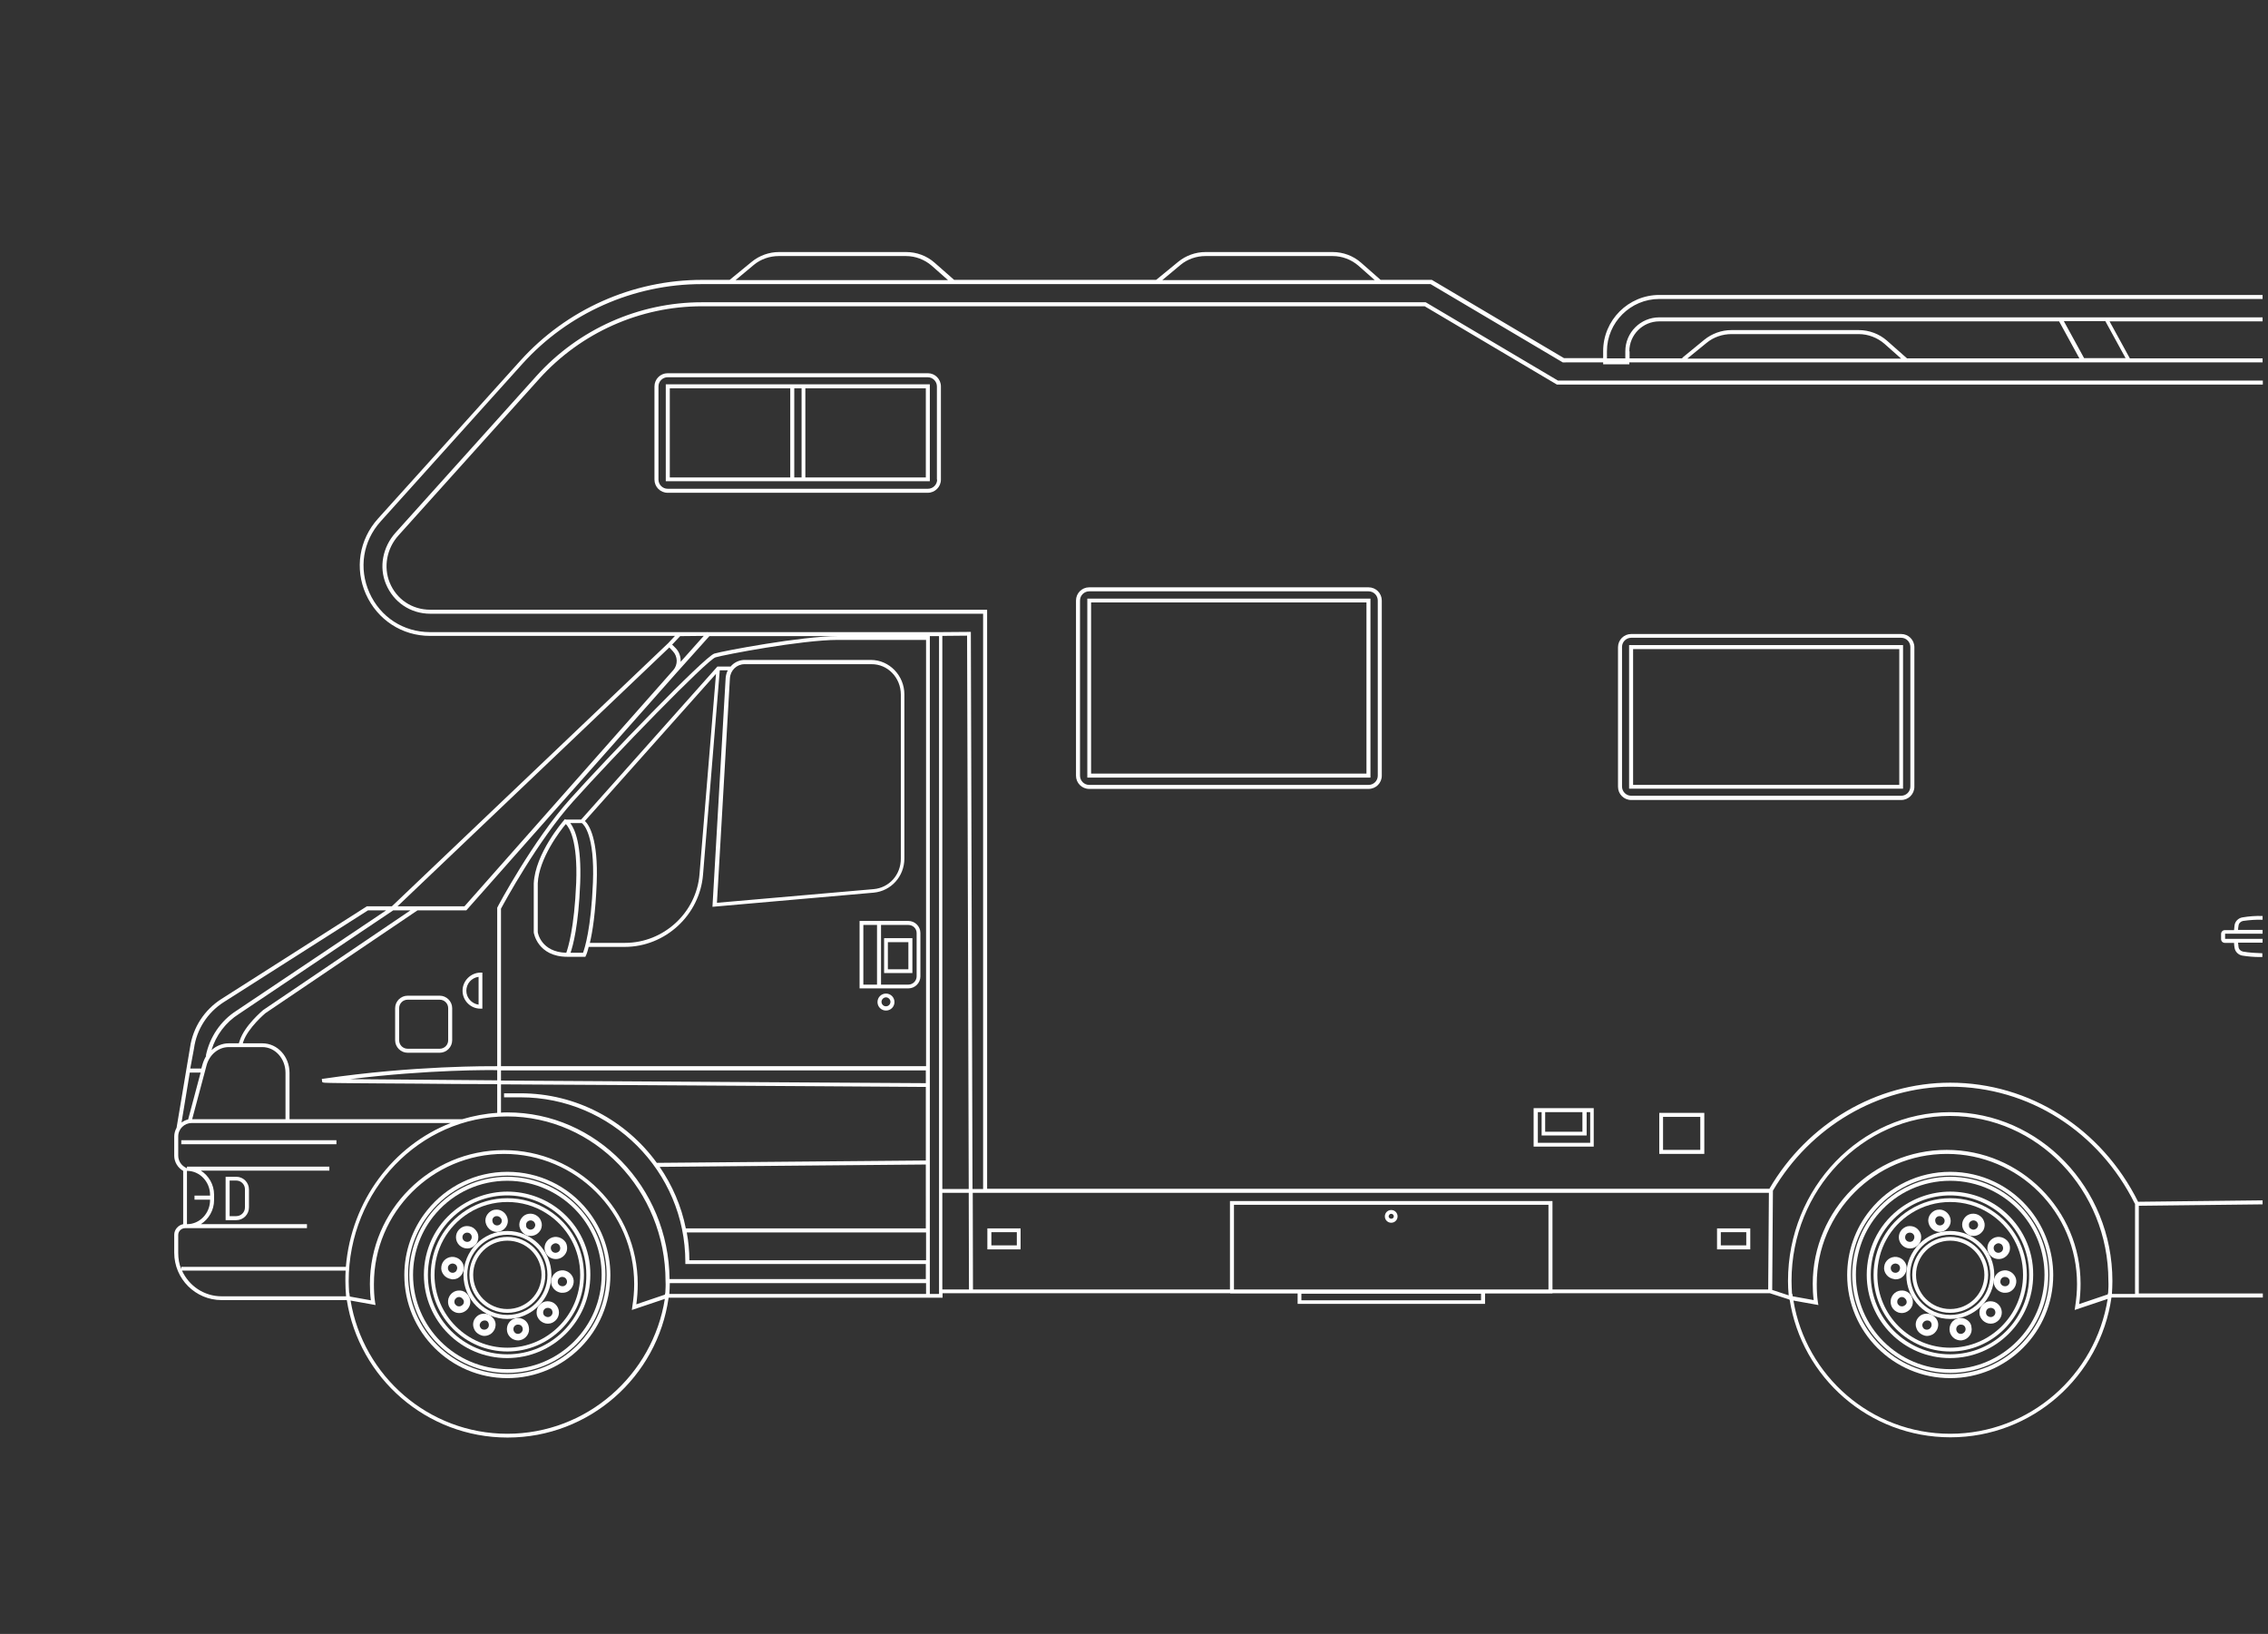 <?xml version="1.0" encoding="utf-8"?>
<!-- Generator: Adobe Illustrator 23.0.3, SVG Export Plug-In . SVG Version: 6.00 Build 0)  -->
<svg version="1.1" id="Layer_1" xmlns="http://www.w3.org/2000/svg" xmlns:xlink="http://www.w3.org/1999/xlink" x="0px" y="0px"
	 viewBox="0 0 962 693" style="enable-background:new 0 0 962 693;" xml:space="preserve">
<rect x="0" y="0" width="962" height="693" fill="#333333" stroke="none"/>
<style type="text/css">
	.st0{fill:#FFFFFF;}
</style>
<g>
	<path class="st0" d="M215.2,497c-13.3,0-25.8,6-34.1,16.4c-6.2,7.7-9.6,17.4-9.6,27.4c0,24.1,19.6,43.7,43.7,43.7
		c24.1,0,43.7-19.6,43.7-43.7c0-9.9-3.4-19.6-9.6-27.4C241,503,228.6,497,215.2,497z M215.2,582.8c-23.2,0-42.1-18.9-42.1-42.1
		c0-9.7,3.2-18.8,9.3-26.3c0,0,0,0,0,0c8-10,20-15.8,32.8-15.8c12.8,0,24.8,5.7,32.8,15.8c6.1,7.5,9.3,16.7,9.3,26.3
		C257.3,563.9,238.4,582.8,215.2,582.8z"/>
	<path class="st0" d="M215.2,499.1c-12,0-23.4,5.2-31.3,14.2l0,0v0c-6.6,7.6-10.3,17.3-10.3,27.4c0,22.9,18.7,41.6,41.6,41.6
		c22.9,0,41.6-18.7,41.6-41.6c0-10.1-3.7-19.8-10.3-27.4C238.6,504.3,227.2,499.1,215.2,499.1z M215.2,580.7c-22,0-40-17.9-40-40
		c0-9.7,3.5-19,9.9-26.3c0,0,0,0,0,0c7.6-8.7,18.5-13.6,30.1-13.6c11.5,0,22.5,5,30.1,13.6c6.4,7.3,9.9,16.6,9.9,26.3
		C255.2,562.7,237.3,580.7,215.2,580.7z"/>
	<polygon class="st0" points="184,513.3 184,513.3 184,513.3 	"/>
	<path class="st0" d="M237.4,513.2c-6.2-5-14.1-7.8-22.2-7.8c-8,0-15.9,2.8-22.2,7.8c-8.4,6.7-13.2,16.7-13.2,27.5
		c0,19.5,15.8,35.3,35.3,35.3c19.5,0,35.3-15.8,35.3-35.3C250.5,530,245.8,520,237.4,513.2z M215.2,574.4
		c-18.6,0-33.7-15.1-33.7-33.7c0-10.2,4.6-19.8,12.5-26.2l0,0c5.9-4.8,13.5-7.5,21.1-7.5c7.7,0,15.2,2.7,21.1,7.5
		c8,6.4,12.5,16,12.5,26.2C248.9,559.3,233.8,574.4,215.2,574.4z"/>
	<path class="st0" d="M232.5,513.2c-5.2-3.3-11.1-5-17.3-5s-12.1,1.7-17.3,5c-9.5,6-15.2,16.3-15.2,27.5c0,17.9,14.6,32.5,32.5,32.5
		c17.9,0,32.5-14.6,32.5-32.5C247.7,529.5,242.1,519.2,232.5,513.2z M215.2,571.6c-17,0-30.9-13.8-30.9-30.9
		c0-10.7,5.4-20.5,14.5-26.2h0c4.9-3.1,10.6-4.7,16.4-4.7c5.8,0,11.5,1.6,16.4,4.7c9.1,5.7,14.5,15.5,14.5,26.2
		C246.1,557.7,232.3,571.6,215.2,571.6z"/>
	<path class="st0" d="M223.1,523.8c0.6,0.3,1.3,0.4,2,0.4c0.5,0,1.1-0.1,1.6-0.3c1.2-0.4,2.1-1.3,2.7-2.4c0,0,0,0,0,0
		c0.5-1.2,0.6-2.4,0.1-3.6c-0.4-1.2-1.3-2.1-2.5-2.7c-1.1-0.5-2.4-0.6-3.6-0.2c-1.2,0.4-2.1,1.3-2.7,2.5c-0.5,1.1-0.6,2.4-0.1,3.6
		C221.1,522.3,222,523.2,223.1,523.8z M223.3,518.7c0.3-0.7,1.1-1.1,1.8-1.1c0.3,0,0.6,0.1,0.8,0.2c0.5,0.2,0.8,0.6,1,1.1
		c0.2,0.5,0.2,1-0.1,1.5c-0.2,0.5-0.6,0.8-1.1,1c-0.5,0.2-1,0.2-1.5-0.1c-0.5-0.2-0.9-0.6-1-1.1
		C223.1,519.7,223.1,519.1,223.3,518.7z"/>
	<path class="st0" d="M208.1,521.7c0.8,0.5,1.7,0.8,2.6,0.8c0.3,0,0.6,0,0.9-0.1c1.2-0.2,2.3-1,3-2c0.7-1,1-2.3,0.7-3.5
		c-0.4-1.9-1.9-3.4-3.8-3.8c-0.5-0.1-1.1-0.1-1.7,0c0,0,0,0,0,0c0,0,0,0-0.1,0c-1.2,0.2-2.3,1-3,2c-0.7,1-1,2.3-0.7,3.5
		C206.3,519.9,207.1,521,208.1,521.7z M210.4,515.8c0.1,0,0.3,0,0.4,0c0.9,0,1.8,0.7,2,1.6c0.2,1.1-0.5,2.1-1.6,2.3
		c-1.1,0.2-2.1-0.5-2.3-1.6C208.6,517,209.3,516,210.4,515.8z"/>
	<path class="st0" d="M198.1,529.5c0.1,0,0.1,0,0.2,0c1.3,0,2.4-0.6,3.3-1.5c0.9-0.9,1.3-2.1,1.3-3.4c0-1.3-0.6-2.4-1.5-3.3
		c-0.9-0.9-2.1-1.3-3.4-1.3c-1.3,0-2.4,0.6-3.3,1.5c-1.8,1.9-1.7,4.9,0.2,6.7C195.8,529,196.9,529.5,198.1,529.5z M196.7,523.4
		c0.4-0.4,0.9-0.6,1.4-0.6c0,0,0,0,0.1,0c0.5,0,1,0.2,1.3,0.5c0,0,0,0,0,0c0.4,0.4,0.6,0.8,0.6,1.4c0,0.5-0.2,1-0.5,1.4
		c-0.7,0.8-2,0.8-2.8,0.1C196,525.5,195.9,524.2,196.7,523.4z"/>
	<path class="st0" d="M192,542.6c1.1,0,2.1-0.3,2.9-1c1-0.8,1.6-1.9,1.8-3.2c0.2-1.3-0.2-2.5-1-3.5c-0.8-1-1.9-1.6-3.2-1.8
		c0,0,0,0,0,0c-2.6-0.3-5,1.5-5.3,4.1c-0.2,1.3,0.2,2.5,1,3.5c0.8,1,1.9,1.6,3.2,1.8C191.6,542.6,191.8,542.6,192,542.6z M190,537.6
		c0.1-1,1-1.7,2-1.7c0.1,0,0.2,0,0.2,0c0.5,0.1,1,0.3,1.3,0.7c0.3,0.4,0.5,0.9,0.4,1.5c-0.1,0.5-0.3,1-0.7,1.3
		c-0.4,0.3-0.9,0.5-1.5,0.4C190.7,539.7,189.9,538.7,190,537.6z"/>
	<path class="st0" d="M196.1,547.5c-1.2-0.3-2.5-0.2-3.6,0.4c0,0,0,0,0,0c-1.1,0.6-1.9,1.6-2.3,2.9c-0.3,1.2-0.2,2.5,0.4,3.6
		c0.6,1.1,1.6,1.9,2.8,2.3c0.4,0.1,0.9,0.2,1.3,0.2c0.8,0,1.6-0.2,2.3-0.6c1.1-0.6,1.9-1.6,2.3-2.8s0.2-2.5-0.4-3.6
		C198.3,548.7,197.3,547.9,196.1,547.5z M196.7,552.6c-0.1,0.5-0.5,0.9-1,1.2c-0.5,0.3-1,0.3-1.5,0.2c-0.5-0.1-0.9-0.5-1.2-0.9
		c-0.3-0.5-0.3-1-0.2-1.5c0.1-0.5,0.5-0.9,0.9-1.2c0,0,0,0,0,0c0.3-0.2,0.6-0.3,1-0.3c0.2,0,0.4,0,0.5,0.1c0.5,0.1,0.9,0.5,1.2,0.9
		C196.8,551.6,196.8,552.1,196.7,552.6z"/>
	<path class="st0" d="M207.4,557.6c-1.1-0.5-2.4-0.6-3.6-0.2c-1.2,0.4-2.1,1.3-2.7,2.4c0,0,0,0,0,0c-0.5,1.1-0.6,2.4-0.1,3.6
		c0.4,1.2,1.3,2.1,2.5,2.7c0.6,0.3,1.3,0.5,2,0.5c0.5,0,1.1-0.1,1.6-0.3c1.2-0.4,2.1-1.3,2.7-2.5c0.5-1.2,0.6-2.4,0.1-3.6
		C209.4,559.1,208.5,558.2,207.4,557.6z M207.2,562.8c-0.5,1-1.6,1.4-2.6,1c-0.5-0.2-0.8-0.6-1-1.1c-0.2-0.5-0.2-1,0.1-1.5
		c0.5-1,1.7-1.4,2.7-1C207.2,560.6,207.6,561.8,207.2,562.8z"/>
	<path class="st0" d="M222.4,559.8c-1.1-0.7-2.3-1-3.6-0.7c-2.6,0.5-4.2,3-3.7,5.6c0.2,1.2,1,2.3,2,3c0.8,0.5,1.7,0.8,2.6,0.8
		c0.3,0,0.6,0,0.9-0.1c1.2-0.2,2.3-1,3-2c0.7-1,1-2.3,0.7-3.6C224.1,561.5,223.4,560.5,222.4,559.8z M220.1,565.7
		c-0.5,0.1-1.1,0-1.5-0.3c-0.4-0.3-0.7-0.8-0.8-1.3l0,0c-0.2-1.1,0.5-2.1,1.6-2.3c0.1,0,0.3,0,0.4,0c0.4,0,0.8,0.1,1.1,0.3
		c0.4,0.3,0.7,0.7,0.8,1.3C221.9,564.4,221.2,565.4,220.1,565.7z"/>
	<path class="st0" d="M232.2,551.9c-1.3,0-2.4,0.6-3.3,1.5c-0.9,0.9-1.3,2.1-1.3,3.4c0,1.3,0.6,2.4,1.5,3.3c0.9,0.8,2,1.3,3.2,1.3
		c0.1,0,0.1,0,0.2,0c1.3,0,2.4-0.6,3.3-1.5c1.8-1.9,1.7-4.9-0.2-6.7C234.7,552.3,233.5,551.9,232.2,551.9z M233.8,558
		c-0.4,0.4-0.9,0.6-1.4,0.6c-0.5,0-1-0.2-1.4-0.5c0,0,0,0,0,0c-0.8-0.7-0.8-2-0.1-2.8c0.4-0.4,0.9-0.6,1.5-0.6c0.5,0,1,0.2,1.4,0.5
		C234.5,556,234.6,557.2,233.8,558z"/>
	<path class="st0" d="M235.6,539.8c-1,0.8-1.6,1.9-1.8,3.2c-0.2,1.3,0.2,2.5,1,3.5c0.8,1,1.9,1.6,3.2,1.8c0.2,0,0.4,0,0.6,0
		c1.1,0,2.1-0.3,2.9-1c1-0.8,1.6-1.9,1.8-3.2c0.2-1.3-0.2-2.5-1-3.5c-0.8-1-1.9-1.6-3.2-1.8C237.8,538.7,236.6,539,235.6,539.8z
		 M240.5,543.8c-0.1,1.1-1.1,1.9-2.2,1.7c-1.1-0.1-1.9-1.1-1.7-2.2c0.1-1.1,1.1-1.9,2.2-1.7C239.8,541.7,240.6,542.7,240.5,543.8z"
		/>
	<path class="st0" d="M233.4,525.2c-2.3,1.3-3.1,4.2-1.8,6.4c0.9,1.6,2.5,2.4,4.2,2.4c0.8,0,1.6-0.2,2.3-0.6
		c1.1-0.6,1.9-1.6,2.3-2.8c0.3-1.2,0.2-2.5-0.4-3.6C238.6,524.8,235.7,523.9,233.4,525.2z M237.4,528.4c0.5,1,0.2,2.2-0.8,2.7
		c-1,0.5-2.2,0.2-2.7-0.8c-0.3-0.5-0.3-1-0.2-1.5s0.5-0.9,1-1.2c0.3-0.2,0.6-0.3,1-0.3c0.2,0,0.4,0,0.5,0.1
		C236.8,527.6,237.2,527.9,237.4,528.4z"/>
	<path class="st0" d="M215.2,522.1c-10.3,0-18.6,8.4-18.6,18.7c0,10.3,8.4,18.6,18.6,18.6c10.3,0,18.7-8.4,18.7-18.6
		C233.9,530.4,225.5,522.1,215.2,522.1z M215.2,557.7c-9.4,0-17-7.6-17-17c0-9.4,7.6-17,17-17c9.4,0,17,7.6,17,17
		C232.3,550.1,224.6,557.7,215.2,557.7z"/>
	<path class="st0" d="M215.2,524.6c-8.9,0-16.1,7.2-16.1,16.1c0,8.9,7.2,16.1,16.1,16.1c8.9,0,16.1-7.2,16.1-16.1
		C231.3,531.8,224.1,524.6,215.2,524.6z M215.2,555.2c-8,0-14.5-6.5-14.5-14.5c0-8,6.5-14.5,14.5-14.5c8,0,14.5,6.5,14.5,14.5
		C229.7,548.7,223.2,555.2,215.2,555.2z"/>
	<path class="st0" d="M827.2,497c-13.3,0-25.8,6-34.1,16.4c-6.2,7.7-9.6,17.4-9.6,27.4c0,24.1,19.6,43.7,43.7,43.7
		c24.1,0,43.7-19.6,43.7-43.7c0-9.9-3.4-19.6-9.6-27.4C853,503,840.5,497,827.2,497z M827.2,582.8c-23.2,0-42.1-18.9-42.1-42.1
		c0-9.7,3.2-18.8,9.3-26.3c0,0,0,0,0,0c8-10,20-15.8,32.8-15.8c12.8,0,24.8,5.7,32.8,15.8c6.1,7.5,9.3,16.7,9.3,26.3
		C869.3,563.9,850.4,582.8,827.2,582.8z"/>
	<polygon class="st0" points="795.9,513.3 795.9,513.3 795.9,513.3 	"/>
	<path class="st0" d="M827.2,499.1c-12,0-23.4,5.2-31.3,14.2c-6.6,7.6-10.3,17.3-10.3,27.4c0,22.9,18.7,41.6,41.6,41.6
		c22.9,0,41.6-18.7,41.6-41.6c0-10.1-3.7-19.8-10.3-27.4C850.6,504.3,839.2,499.1,827.2,499.1z M827.2,580.7c-22,0-40-17.9-40-40
		c0-9.7,3.5-19,9.9-26.3c0,0,0,0,0,0c7.6-8.7,18.5-13.6,30.1-13.6c11.5,0,22.5,5,30.1,13.6c6.4,7.3,9.9,16.6,9.9,26.3
		C867.2,562.7,849.2,580.7,827.2,580.7z"/>
	<path class="st0" d="M849.4,513.2c-6.2-5-14.1-7.8-22.2-7.8c-8,0-15.9,2.8-22.2,7.8c-8.4,6.7-13.2,16.7-13.2,27.5
		c0,19.5,15.8,35.3,35.3,35.3c19.5,0,35.3-15.8,35.3-35.3C862.5,530,857.7,520,849.4,513.2z M827.2,574.4
		c-18.6,0-33.7-15.1-33.7-33.7c0-10.2,4.6-19.8,12.5-26.2l0,0c5.9-4.8,13.5-7.5,21.1-7.5c7.7,0,15.2,2.7,21.1,7.5
		c8,6.4,12.5,16,12.5,26.2C860.9,559.3,845.8,574.4,827.2,574.4z"/>
	<path class="st0" d="M844.5,513.2c-5.2-3.3-11.1-5-17.3-5c-6.1,0-12.1,1.7-17.3,5c-9.5,6-15.2,16.3-15.2,27.5
		c0,17.9,14.6,32.5,32.5,32.5c17.9,0,32.5-14.6,32.5-32.5C859.7,529.5,854,519.2,844.5,513.2z M827.2,571.6
		c-17,0-30.9-13.8-30.9-30.9c0-10.7,5.4-20.5,14.5-26.2h0c4.9-3.1,10.6-4.7,16.4-4.7c5.8,0,11.5,1.6,16.4,4.7
		c9.1,5.7,14.5,15.5,14.5,26.2C858.1,557.7,844.2,571.6,827.2,571.6z"/>
	<path class="st0" d="M835.1,523.8c0.6,0.3,1.3,0.4,2,0.4c0.5,0,1.1-0.1,1.6-0.3c1.2-0.4,2.1-1.3,2.7-2.4c0,0,0,0,0,0
		c0.5-1.2,0.6-2.4,0.1-3.6c-0.4-1.2-1.3-2.1-2.5-2.7c-1.1-0.5-2.4-0.6-3.6-0.2c-1.2,0.4-2.1,1.3-2.7,2.5c-0.5,1.1-0.6,2.4-0.1,3.6
		C833.1,522.3,834,523.2,835.1,523.8z M835.3,518.7c0.3-0.7,1.1-1.1,1.8-1.1c0.3,0,0.6,0.1,0.8,0.2c0.5,0.2,0.8,0.6,1,1.1
		c0.2,0.5,0.2,1-0.1,1.5c-0.2,0.5-0.6,0.8-1.1,1c-0.5,0.2-1,0.2-1.5-0.1c-0.5-0.2-0.9-0.6-1-1.1
		C835.1,519.7,835.1,519.1,835.3,518.7z"/>
	<path class="st0" d="M820.1,521.7c0.8,0.5,1.7,0.8,2.6,0.8c0.3,0,0.6,0,0.9-0.1c1.2-0.2,2.3-1,3-2c0.7-1,1-2.3,0.7-3.5
		c-0.4-1.9-1.9-3.4-3.8-3.8c-0.5-0.1-1.1-0.1-1.7,0c0,0,0,0,0,0c0,0,0,0-0.1,0c-1.2,0.2-2.3,1-3,2c-0.7,1-1,2.3-0.7,3.5
		C818.3,519.9,819,521,820.1,521.7z M822.4,515.8c0.1,0,0.3,0,0.4,0c0.9,0,1.8,0.7,2,1.6c0.2,1.1-0.5,2.1-1.6,2.3
		c-1.1,0.2-2.1-0.5-2.3-1.6C820.6,517,821.3,516,822.4,515.8z"/>
	<path class="st0" d="M810.1,529.5c0.1,0,0.1,0,0.2,0c1.3,0,2.4-0.6,3.3-1.5c0.9-0.9,1.3-2.1,1.3-3.4c0-1.3-0.6-2.4-1.5-3.3
		c-0.9-0.9-2.1-1.3-3.4-1.3c-1.3,0-2.4,0.6-3.3,1.5c-1.8,1.9-1.7,4.9,0.2,6.7C807.7,529,808.9,529.5,810.1,529.5z M808.6,523.4
		c0.4-0.4,0.9-0.6,1.4-0.6c0,0,0,0,0.1,0c0.5,0,1,0.2,1.3,0.5c0,0,0,0,0,0c0.4,0.4,0.6,0.8,0.6,1.4c0,0.5-0.2,1-0.5,1.4
		c-0.7,0.8-2,0.8-2.8,0.1C807.9,525.5,807.9,524.2,808.6,523.4z"/>
	<path class="st0" d="M804,542.6c1.1,0,2.1-0.3,2.9-1c1-0.8,1.6-1.9,1.8-3.2c0.2-1.3-0.2-2.5-1-3.5c-0.8-1-1.9-1.6-3.2-1.8
		c0,0,0,0,0,0c-2.6-0.3-5,1.5-5.3,4.1c-0.2,1.3,0.2,2.5,1,3.5c0.8,1,1.9,1.6,3.2,1.8C803.6,542.6,803.8,542.6,804,542.6z M802,537.6
		c0.1-1,1-1.7,2-1.7c0.1,0,0.2,0,0.2,0c0.5,0.1,1,0.3,1.3,0.7c0.3,0.4,0.5,0.9,0.4,1.5c-0.1,0.5-0.3,1-0.7,1.3
		c-0.4,0.3-0.9,0.5-1.5,0.4C802.6,539.7,801.9,538.7,802,537.6z"/>
	<path class="st0" d="M808,547.5c-1.2-0.3-2.5-0.2-3.6,0.4c0,0,0,0,0,0c-1.1,0.6-1.9,1.6-2.3,2.9c-0.3,1.2-0.2,2.5,0.4,3.6
		c0.6,1.1,1.6,1.9,2.8,2.3c0.4,0.1,0.9,0.2,1.3,0.2c0.8,0,1.6-0.2,2.3-0.6c1.1-0.6,1.9-1.6,2.3-2.8c0.3-1.2,0.2-2.5-0.4-3.6
		C810.3,548.7,809.3,547.9,808,547.5z M808.7,552.6c-0.1,0.5-0.5,0.9-1,1.2c-0.5,0.3-1,0.3-1.5,0.2c-0.5-0.1-0.9-0.5-1.2-0.9
		c-0.3-0.5-0.3-1-0.2-1.5c0.1-0.5,0.5-0.9,0.9-1.2c0,0,0,0,0,0c0.3-0.2,0.6-0.3,1-0.3c0.2,0,0.4,0,0.5,0.1c0.5,0.1,0.9,0.5,1.2,0.9
		C808.7,551.6,808.8,552.1,808.7,552.6z"/>
	<path class="st0" d="M819.3,557.6c-1.1-0.5-2.4-0.6-3.6-0.2c-1.2,0.4-2.1,1.3-2.7,2.4c0,0,0,0,0,0c-0.5,1.1-0.6,2.4-0.1,3.6
		c0.4,1.2,1.3,2.1,2.5,2.7c0.6,0.3,1.3,0.5,2,0.5c0.5,0,1.1-0.1,1.6-0.3c1.2-0.4,2.1-1.3,2.7-2.5c0.5-1.2,0.6-2.4,0.1-3.6
		C821.3,559.1,820.5,558.2,819.3,557.6z M819.1,562.8c-0.5,1-1.6,1.4-2.6,1c-0.5-0.2-0.8-0.6-1-1.1c-0.2-0.5-0.2-1,0.1-1.5
		c0.5-1,1.7-1.4,2.7-1C819.2,560.6,819.6,561.8,819.1,562.8z"/>
	<path class="st0" d="M834.3,559.8c-1.1-0.7-2.3-1-3.6-0.7c-2.6,0.5-4.2,3-3.7,5.6c0.2,1.2,1,2.3,2,3c0.8,0.5,1.7,0.8,2.6,0.8
		c0.3,0,0.6,0,0.9-0.1c1.2-0.2,2.3-1,3-2c0.7-1,1-2.3,0.7-3.6C836.1,561.5,835.4,560.5,834.3,559.8z M832.1,565.7
		c-0.5,0.1-1.1,0-1.5-0.3s-0.7-0.8-0.8-1.3l0,0c-0.2-1.1,0.5-2.1,1.6-2.3c0.1,0,0.3,0,0.4,0c0.4,0,0.8,0.1,1.1,0.3
		c0.4,0.3,0.7,0.7,0.8,1.3C833.9,564.4,833.2,565.4,832.1,565.7z"/>
	<path class="st0" d="M844.2,551.9c-1.3,0-2.4,0.6-3.3,1.5c-0.9,0.9-1.3,2.1-1.3,3.4c0,1.3,0.6,2.4,1.5,3.3c0.9,0.8,2,1.3,3.2,1.3
		c0.1,0,0.1,0,0.2,0c1.3,0,2.4-0.6,3.3-1.5c1.8-1.9,1.7-4.9-0.2-6.7C846.7,552.3,845.5,551.9,844.2,551.9z M845.8,558
		c-0.4,0.4-0.9,0.6-1.4,0.6c-0.5,0-1-0.2-1.4-0.5c0,0,0,0,0,0c-0.8-0.7-0.8-2-0.1-2.8c0.4-0.4,0.9-0.6,1.5-0.6c0.5,0,1,0.2,1.4,0.5
		C846.5,556,846.6,557.2,845.8,558z"/>
	<path class="st0" d="M847.5,539.8c-1,0.8-1.6,1.9-1.8,3.2c-0.2,1.3,0.2,2.5,1,3.5c0.8,1,1.9,1.6,3.2,1.8c0.2,0,0.4,0,0.6,0
		c1.1,0,2.1-0.3,2.9-1c1-0.8,1.6-1.9,1.8-3.2c0.2-1.3-0.2-2.5-1-3.5c-0.8-1-1.9-1.6-3.2-1.8C849.8,538.7,848.5,539,847.5,539.8z
		 M852.4,543.8c-0.1,1.1-1.1,1.9-2.2,1.7c-1.1-0.1-1.9-1.1-1.7-2.2c0.1-1.1,1.1-1.9,2.2-1.7C851.8,541.7,852.6,542.7,852.4,543.8z"
		/>
	<path class="st0" d="M845.4,525.2c-2.3,1.3-3.1,4.2-1.8,6.4c0.9,1.6,2.5,2.4,4.2,2.4c0.8,0,1.6-0.2,2.3-0.6
		c1.1-0.6,1.9-1.6,2.3-2.8c0.3-1.2,0.2-2.5-0.4-3.6C850.6,524.8,847.7,523.9,845.4,525.2z M849.4,528.4c0.5,1,0.2,2.2-0.8,2.7
		c-1,0.5-2.2,0.2-2.7-0.8c-0.3-0.5-0.3-1-0.2-1.5c0.1-0.5,0.5-0.9,1-1.2c0.3-0.2,0.6-0.3,1-0.3c0.2,0,0.4,0,0.5,0.1
		C848.8,527.6,849.2,527.9,849.4,528.4z"/>
	<path class="st0" d="M827.2,522.1c-10.3,0-18.6,8.4-18.6,18.7c0,10.3,8.4,18.6,18.6,18.6c10.3,0,18.7-8.4,18.7-18.6
		C845.9,530.4,837.5,522.1,827.2,522.1z M827.2,557.7c-9.4,0-17-7.6-17-17c0-9.4,7.6-17,17-17c9.4,0,17,7.6,17,17
		C844.2,550.1,836.6,557.7,827.2,557.7z"/>
	<path class="st0" d="M827.2,524.6c-8.9,0-16.1,7.2-16.1,16.1c0,8.9,7.2,16.1,16.1,16.1c8.9,0,16.1-7.2,16.1-16.1
		C843.3,531.8,836.1,524.6,827.2,524.6z M827.2,555.2c-8,0-14.5-6.5-14.5-14.5c0-8,6.5-14.5,14.5-14.5c8,0,14.5,6.5,14.5,14.5
		C841.7,548.7,835.2,555.2,827.2,555.2z"/>
	<path class="st0" d="M951.4,403.6c-1-0.2-1.8-1-1.9-2c-0.1-0.6-0.1-1.2-0.2-1.8h10.4v-1.6h-15.9l0-2.2h15.9v-1.6h-10.4
		c0-0.6,0.1-1.2,0.2-1.8c0.1-1,0.9-1.8,1.9-2c2.8-0.4,5.6-0.6,8.3-0.5v-1.6c-2.8-0.1-5.7,0.1-8.6,0.6c-1.7,0.3-3.1,1.7-3.3,3.4
		c-0.1,0.7-0.1,1.3-0.2,2h-3.9c-0.9,0-1.6,0.7-1.6,1.6v2.2c0,0.9,0.7,1.6,1.6,1.6h3.9c0,0.7,0.1,1.3,0.2,2c0.2,1.7,1.6,3.1,3.3,3.4
		c2.5,0.4,5,0.6,7.4,0.6c0.4,0,0.8,0,1.1,0v-1.6C957,404.2,954.2,404.1,951.4,403.6z"/>
	<path class="st0" d="M186.5,422.3h-13.6c-2.9,0-5.3,2.4-5.3,5.3v13.6c0,2.9,2.4,5.3,5.3,5.3h13.6c2.9,0,5.3-2.4,5.3-5.3v-13.6
		C191.8,424.7,189.4,422.3,186.5,422.3z M190.1,441.2c0,2-1.6,3.6-3.6,3.6h-13.6c-2,0-3.6-1.6-3.6-3.6v-13.6c0-2,1.6-3.6,3.6-3.6
		h13.6c2,0,3.6,1.6,3.6,3.6V441.2z"/>
	<path class="st0" d="M309.9,282.7L309.9,282.7l-5.6,0l-57.8,64.9H240l-0.4-0.2l-0.4,0.5c-0.5,0.6-12.2,14.1-12.8,26.8l0,20.8
		c0,0.1,1.6,10.3,14.3,10.3h0.5h7.1l0.2-0.5c0.1-0.1,0.6-1.2,1.2-3.7h15.3c17.2,0,31.8-13.5,33.2-30.6l7.1-86.7h3.4
		c-0.5,1-0.8,2.1-0.9,3.2l-5.6,97.1l68.4-6c7.4-0.7,13-6.9,13-14.5v-69.6c0-8-6.4-14.6-14.2-14.6h-53.8
		C313.4,280,311.3,281,309.9,282.7z M240.2,404.1c-10.7-0.3-12.1-8.5-12.1-8.8l0-20.7c0.5-10.6,9.6-22.4,11.9-25.1
		c1.4,1.4,5.1,6.8,4.4,24.9C243.6,393.8,240.9,402.1,240.2,404.1z M247.3,404.1h-5.3c1-2.9,3.4-11.4,4.1-29.7
		c0.6-16.1-2.2-22.7-4.2-25.3h4.9c0.8,0.6,5.5,5,4.7,25.2C250.7,393.9,248,402.2,247.3,404.1z M296.7,370.8
		c-1.3,16.3-15.2,29.1-31.6,29.1h-14.9c1.1-4.6,2.4-12.6,2.9-25.5c0.7-18.5-3.2-24.5-5-26.2l55.6-62.4L296.7,370.8z M382.1,294.6
		v69.6c0,6.8-4.9,12.3-11.5,12.9l-66.5,5.8l5.5-95.2c0.2-3.4,2.9-6,6.2-6h53.8C376.5,281.6,382.1,287.4,382.1,294.6z"/>
	<path class="st0" d="M372,390.6h-7.4v28.6h7.4h1.7h11.6c2.8,0,5.1-2.3,5.1-5.1v-18.4c0-2.8-2.3-5.1-5.1-5.1h-11.6H372z M372,417.6
		h-5.8v-25.3h5.8V417.6z M388.8,395.7v18.4c0,1.9-1.6,3.5-3.5,3.5h-11.6v-25.3h11.6C387.2,392.3,388.8,393.8,388.8,395.7z"/>
	<path class="st0" d="M387,397.9h-12v14.8h12V397.9z M385.3,411.1h-8.7v-11.5h8.7V411.1z"/>
	<path class="st0" d="M375.8,421.4c-2,0-3.6,1.6-3.6,3.6c0,2,1.6,3.6,3.6,3.6s3.6-1.6,3.6-3.6C379.4,423,377.8,421.4,375.8,421.4z
		 M375.8,426.8c-1.1,0-1.9-0.9-1.9-1.9s0.9-1.9,1.9-1.9s1.9,0.9,1.9,1.9S376.9,426.8,375.8,426.8z"/>
	<path class="st0" d="M580.5,249.1H462c-3.1,0-5.6,2.5-5.6,5.6V329c0,3.1,2.5,5.6,5.6,5.6h118.5c3.1,0,5.6-2.5,5.6-5.6v-74.3
		C586.1,251.6,583.6,249.1,580.5,249.1z M584.4,329c0,2.2-1.8,3.9-3.9,3.9H462c-2.2,0-3.9-1.8-3.9-3.9v-74.3c0-2.2,1.8-3.9,3.9-3.9
		h118.5c2.2,0,3.9,1.8,3.9,3.9V329z"/>
	<path class="st0" d="M461.2,329.8h120.1v-75.9H461.2V329.8z M462.8,255.5h116.8v72.6H462.8V255.5z"/>
	<path class="st0" d="M393.6,158.3H283.2c-3.1,0-5.6,2.5-5.6,5.6v39.5c0,3.1,2.5,5.6,5.6,5.6h110.3c3.1,0,5.6-2.5,5.6-5.6v-39.5
		C399.1,160.8,396.6,158.3,393.6,158.3z M397.5,203.4c0,2.2-1.8,3.9-3.9,3.9H283.2c-2.2,0-3.9-1.8-3.9-3.9v-39.5
		c0-2.2,1.8-3.9,3.9-3.9h110.3c2.2,0,3.9,1.8,3.9,3.9V203.4z"/>
	<path class="st0" d="M691.9,339.3h114.5c3.1,0,5.6-2.5,5.6-5.6v-59.2c0-3.1-2.5-5.6-5.6-5.6H691.9c-3.1,0-5.6,2.5-5.6,5.6v59.2
		C686.3,336.8,688.8,339.3,691.9,339.3z M688,274.4c0-2.2,1.8-3.9,3.9-3.9h114.5c2.2,0,3.9,1.8,3.9,3.9v59.2c0,2.2-1.8,3.9-3.9,3.9
		H691.9c-2.2,0-3.9-1.8-3.9-3.9V274.4z"/>
	<path class="st0" d="M807.2,273.6H691v60.9h116.2V273.6z M805.6,332.9H692.7v-57.6h112.9V332.9z"/>
	<path class="st0" d="M907.2,548.8v-37.4l52.5-0.6v-1.7l-52.8,0.6l0,0c-15.5-31.1-46-50.5-79.7-50.5c-31.2,0-60.5,17.2-76.7,45
		H418.7V258.6H182.5c-7.7,0-14.3-4.4-17.2-11.5c-2.7-6.6-1.3-14.5,3.8-20.1l59.7-66.4c17.6-19.5,42.7-30.7,68.9-30.7h306.6
		l55.9,33.1l0.2,0.1h299.4v-1.7H660.8l-55.9-33.1l-0.2-0.1h-307c-26.7,0-52.3,11.4-70.2,31.3l-59.7,66.4c-5.5,6.1-7.1,14.6-4.1,21.8
		c3.2,7.7,10.4,12.6,18.8,12.6H417v244h-4.5l-0.7-235.5l0-0.8l-13,0.1l-98.7,0l-0.1-0.1l-0.1,0.1l-117.5,0
		c-11.3,0-21.1-6.4-25.7-16.7c-4.6-10.3-2.8-21.9,4.8-30.3l60.1-66.8c19.4-21.5,47.1-33.8,76-33.8h309.2l55.9,33.1l0.2,0.1H680v0.8
		h11.1v-0.8h268.6V152h-56.3l-8.6-15.7h64.9v-1.7H703.8c-7.9,0-14.4,6.4-14.4,14.4v3h-7.8v-3c0-12.2,10-22.2,22.2-22.2h255.9v-1.7
		H703.8c-13.1,0-23.8,10.7-23.8,23.8v3h-16.6l-55.9-33.1l-0.2-0.1h-21.7l-8.3-7.3c-3.3-2.9-7.6-4.5-12-4.5h-54
		c-4.2,0-8.3,1.5-11.5,4.1l-9.4,7.7l0,0h-85.7l-8.3-7.3c-3.3-2.9-7.6-4.5-12-4.5h-54c-4.2,0-8.3,1.5-11.5,4.1l-9.4,7.7l0,0h-11.7
		c-29.4,0-57.5,12.5-77.2,34.4L160.3,220c-8,8.9-9.9,21.2-5.1,32c4.9,10.9,15.3,17.7,27.2,17.7l103.9,0l-2.9,3.1L166.2,384.4h-10.6
		l-61.7,39.3c-7.2,4.6-12.1,12.1-13.3,20.6l-5.7,34c-0.6,1.1-1,2.4-1,3.7v8.2c0,2.6,1.5,5.1,3.8,6.4v22.6c-2.1,0.4-3.8,2.3-3.8,4.5
		v7.6c0,11.1,9,20.1,20.1,20.1h53.1c5.2,33,33.8,58.3,68.2,58.3c34.7,0,63.6-25.8,68.3-59.3h116.2v-1.9h122v0.1h28.6v4.4h79.5v-4.4
		h28.6v-0.1h92.2l8.1,2.6l0,0.1l0.3,0c5.1,33,33.7,58.4,68.2,58.4c34.7,0,63.5-25.8,68.3-59.3h64.2v-1.7H907.2z M715.8,152l8.1-6.6
		c2.9-2.4,6.7-3.7,10.5-3.7h54c4,0,7.9,1.5,10.9,4.1l7.1,6.3H715.8z M893,136.2l8.6,15.7h-17.6l-8.6-15.7H893z M691.1,149
		c0-7,5.7-12.7,12.7-12.7h169.6L882,152h-73.1l-8.5-7.5c-3.3-2.9-7.6-4.5-12-4.5h-54c-4.2,0-8.3,1.5-11.5,4.1l-9.4,7.7l0.2,0.2
		h-22.5V149z M500.8,112.3c2.9-2.4,6.7-3.7,10.5-3.7h54c4,0,7.9,1.5,10.9,4.1l6.9,6.1h-90.1L500.8,112.3z M319.8,112.3
		c2.9-2.4,6.7-3.7,10.5-3.7h54c4,0,7.9,1.5,10.9,4.1l6.9,6.1H312L319.8,112.3z M288.5,269.8L288.5,269.8l10-0.1l-9.8,11
		c0.1-2-0.5-4.1-2-5.7l-1.6-1.6L288.5,269.8z M283.9,274.6l1.5,1.6c2.1,2.2,2.2,5.7,0.2,8L197,384.4h-28.4L283.9,274.6z
		 M166.8,386.1h7.3l-62.5,42.3c-0.3,0.3-7.8,6.5-9.9,12.9l-0.4,1.2H97c-2.7,0-5.3,1.1-7.3,2.9c1.9-6.3,6-11.8,11.7-15.4L166.8,386.1
		z M111.3,444.1c5.4,0,9.8,4.9,9.8,10.9v19.7H81.5l6.1-22.8c1.2-4.6,5.1-7.8,9.4-7.8H111.3z M82.3,444.6c1.1-8,5.7-15.1,12.5-19.5
		l61.3-39h7.7l-63.4,42.5c-6.8,4.3-11.5,11.3-13.1,19.2l0.2,0c-0.7,1.1-1.2,2.3-1.6,3.6l-0.5,1.8h-4.7L82.3,444.6z M80.5,454.9h4.6
		l-5.3,19.9c-1,0.2-2,0.7-2.8,1.3L80.5,454.9z M94,549.8c-7.5,0-13.9-4.5-16.8-10.9h69.4c-0.1,1.5-0.1,2.9-0.1,4.4
		c0,2.2,0.1,4.3,0.3,6.5H94z M146.7,537.3H76.9v1c-0.9-2.1-1.3-4.4-1.3-6.9v-7.6c0-1.6,1.3-2.9,2.9-2.9h0.8h0h50.9v-1.7H85.2
		c3.3-2.1,5.6-5.9,5.6-10.2v-2.3c0-4.3-2.3-8.1-5.6-10.2h54.5v-1.7H79.3v0.7l-0.4-0.2c-2-1-3.3-2.9-3.3-5.2V482
		c0-3.2,2.6-5.7,5.7-5.7h41.5h68.4C166.8,485.8,149,509.3,146.7,537.3z M89.1,508.7v0.3c0,5.6-4.4,10.2-9.7,10.2h-0.1v-22.6h0.1
		c5.3,0,9.7,4.6,9.7,10.2v0.3h-6.6v1.7H89.1z M215.2,608.1c-33.4,0-61.2-24.5-66.5-56.5l10.6,1.9l-0.2-1.1c-0.4-2.6-0.5-5.2-0.5-7.8
		c0-30.4,24.7-55.2,55.2-55.2c30.4,0,55.2,24.7,55.2,55.2c0,3.2-0.3,6.5-0.8,9.6l-0.2,1.4l14-4.7
		C276.9,583.2,248.9,608.1,215.2,608.1z M282.2,548.3C282.2,548.3,282.2,548.3,282.2,548.3c-0.1,0.3-0.1,0.5-0.2,0.8l-12.1,4.1
		c0.4-2.8,0.6-5.7,0.6-8.6c0-31.3-25.5-56.8-56.8-56.8c-31.3,0-56.8,25.5-56.8,56.8c0,2.3,0.1,4.6,0.4,6.9l-8.9-1.6
		c-0.1-0.5-0.2-1-0.2-1.5c0,0,0,0-0.1,0c-0.1-1.7-0.2-3.4-0.2-5c0-38.5,30.1-69.9,67.2-69.9s67.2,31.4,67.2,69.9
		C282.4,545,282.3,546.7,282.2,548.3z M210.9,458.2c-26.8-0.2-49.6-0.4-62.4-0.5c33.2-4.1,60.1-3.9,62.4-3.8V458.2z M392.7,548.8
		H283.9c0.1-1.5,0.2-3.1,0.2-4.6h108.7V548.8z M392.7,534.5H292.4c0-4-0.4-8-1.1-11.8h101.5V534.5z M392.7,521H290.9
		c-1.9-9.5-5.8-18.4-11.1-26.1l112.9-1V521z M392.7,492.2l-114.1,1c-13-17.9-34.1-29.5-57.8-29.5h-7v1.7h7
		c38.5,0,69.9,31.4,69.9,69.9v0.8h102v6.4H284c-0.4-39.1-31.1-70.7-68.8-70.7c-0.9,0-1.8,0-2.7,0.1v-12c16.7,0.1,34.8,0.2,52.9,0.3
		c59.8,0.4,119.7,0.7,127.3,0.8V492.2z M392.7,459.4c-10.1-0.1-108.6-0.6-180.2-1.1v-4.3h180.2V459.4z M392.7,452.2H212.5v-66.8
		c1.3-2.4,15.5-28.7,30.6-45.5c17.4-19.4,56.9-60.1,60.4-61.1c3.6-1.1,36.6-7.4,51.9-7.4h37.4V452.2z M398.1,548.8h-3.7V461v-8.8
		V269.8h-39c-15.4,0-48.7,6.3-52.4,7.4c-4.2,1.3-46.2,45-61.1,61.6c-15.9,17.7-30.8,45.7-30.9,46l-0.1,0.2v67.2
		c-2.7,0-35.5-0.3-73.6,5.3l-0.8,0.1l0.1,0.8c0,0.5,0,0.7,1,0.8v0c0,0,0,0,0,0v0c0,0,0,0,0,0c0.5,0,1.4,0.1,2.7,0.1
		c1.9,0,4.6,0.1,8.1,0.1c7,0.1,17,0.1,29,0.2c10,0.1,21.3,0.2,33.5,0.2V472c-5.1,0.3-10.1,1.3-14.9,2.7h-73.2V455
		c0-6.9-5.1-12.5-11.5-12.5H103l0.2-0.7c2-5.9,9.4-12.1,9.4-12.1l64.5-43.6h20.7l89.2-100.8c0,0,0,0,0,0l13.9-15.5l97.4,0V548.8z
		 M399.7,269.7l10.5-0.1l0.7,234.7h-11.2V269.7z M399.7,546.9v-41h11.2l0.1,41H399.7z M628.2,551.5H552v-2.8h76.2V551.5z
		 M656.8,546.9H523.4v-35.9h133.4V546.9z M750,546.9h-91.5v-37.5H521.7v37.5H412.7l-0.1-41h4.5h0.8h332.4L750,546.9z M827.2,608.1
		c-33.4,0-61.2-24.5-66.5-56.5l10.6,1.9l-0.2-1.1c-0.4-2.6-0.5-5.2-0.5-7.8c0-30.4,24.7-55.2,55.2-55.2c30.4,0,55.2,24.7,55.2,55.2
		c0,3.2-0.3,6.5-0.8,9.6l-0.2,1.4l14-4.7C888.9,583.2,860.9,608.1,827.2,608.1z M894.2,548.3C894.2,548.3,894.2,548.3,894.2,548.3
		c-0.1,0.2-0.1,0.5-0.2,0.7l-12.1,4.1c0.4-2.8,0.6-5.7,0.6-8.6c0-31.3-25.5-56.8-56.8-56.8c-31.3,0-56.8,25.5-56.8,56.8
		c0,2.3,0.1,4.6,0.4,6.9l-8.9-1.6c0-0.4-0.1-0.7-0.2-1.1c0,0-0.1,0-0.1,0c-0.1-1.8-0.2-3.7-0.2-5.5c0-38.5,30.1-69.9,67.2-69.9
		s67.2,31.4,67.2,69.9C894.4,545,894.3,546.7,894.2,548.3z M905.5,548.8h-9.7c0.1-1.8,0.2-3.6,0.2-5.5c0-39.5-30.9-71.6-68.8-71.6
		c-38,0-68.8,32.1-68.8,71.6c0,2,0.1,4.1,0.3,6.1l-7-2.3l0.3-42.1c15.9-27.2,44.7-44.1,75.3-44.1c33.1,0,63,19,78.2,49.6l0.1,0
		V548.8z"/>
	<path class="st0" d="M335.2,163h-52.8v41.1h52.8h6.4h52.8V163h-52.8H335.2z M335.2,202.5h-51.1v-37.8h51.1V202.5z M340,202.5h-3.1
		v-37.8h3.1V202.5z M392.7,202.5h-51.1v-37.8h51.1V202.5z"/>
	<rect x="76.9" y="483.6" class="st0" width="65.8" height="1.7"/>
	<path class="st0" d="M703.8,489.4h19.1v-17.4h-19.1V489.4z M705.4,473.7h15.8v14h-15.8V473.7z"/>
	<path class="st0" d="M650.5,470v16.3h25.5V470h-3.2h-19.1H650.5z M672.9,471.7h1.6v13h-22.2v-13h1.6v9.9h19.1V471.7z M655.4,471.7
		h15.8v8.3h-15.8V471.7z"/>
	<path class="st0" d="M432.9,521h-14.1v8.9h14.1V521z M431.3,528.2h-10.8v-5.6h10.8V528.2z"/>
	<path class="st0" d="M742.4,521h-14.1v8.9h14.1V521z M740.7,528.2h-10.8v-5.6h10.8V528.2z"/>
	<path class="st0" d="M590.1,518.6c1.5,0,2.7-1.2,2.7-2.7c0-1.5-1.2-2.7-2.7-2.7c-1.5,0-2.7,1.2-2.7,2.7
		C587.4,517.4,588.6,518.6,590.1,518.6z M590.1,514.8c0.6,0,1.1,0.5,1.1,1.1c0,0.6-0.5,1-1.1,1c-0.6,0-1.1-0.5-1.1-1
		C589.1,515.3,589.5,514.8,590.1,514.8z"/>
	<path class="st0" d="M196.2,420.2c0,4.2,3.4,7.6,7.6,7.6h0.8v-15.3h-0.8C199.6,412.6,196.2,416,196.2,420.2z M203,426.1
		c-2.9-0.4-5.2-2.9-5.2-5.9s2.2-5.5,5.2-5.9V426.1z"/>
	<path class="st0" d="M100.2,499.1h-4.5v18.4h4.5c3,0,5.4-2.4,5.4-5.4v-7.6C105.6,501.5,103.2,499.1,100.2,499.1z M103.9,512.1
		c0,2.1-1.7,3.7-3.7,3.7h-2.8v-15.1h2.8c2.1,0,3.7,1.7,3.7,3.7V512.1z"/>
</g>
</svg>
